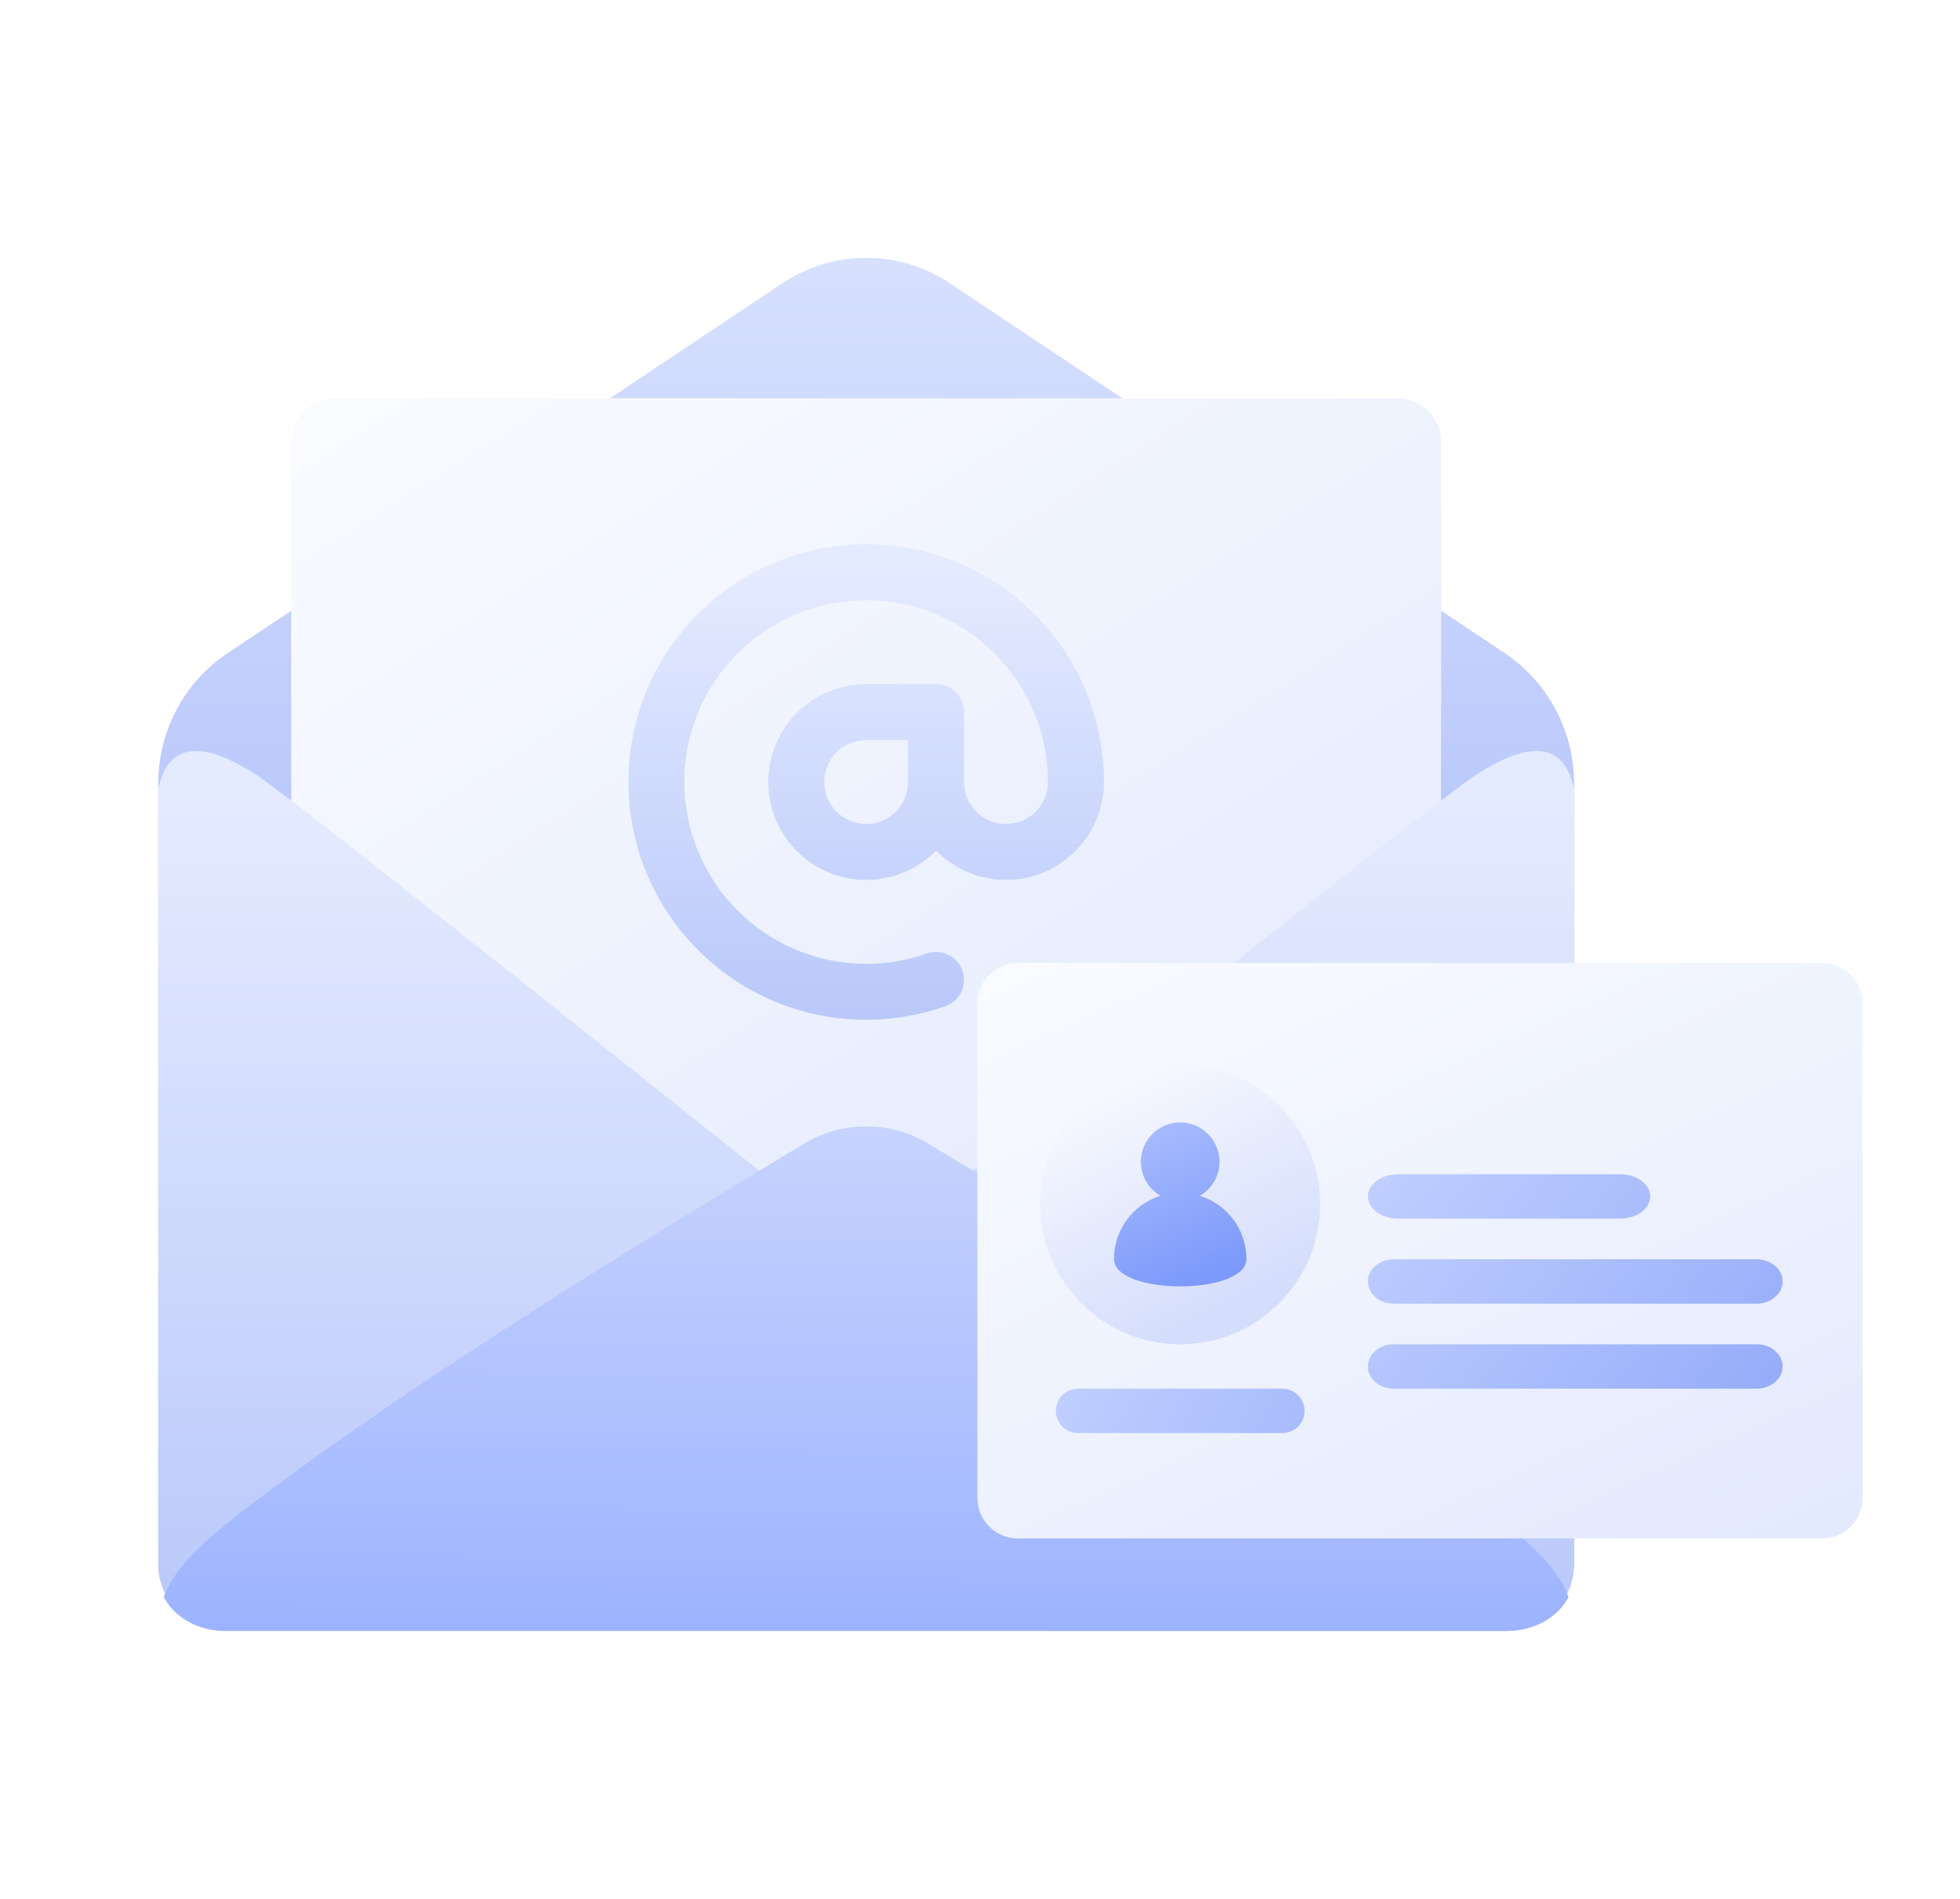 <svg width="161" height="156" viewBox="0 0 161 156" fill="none" xmlns="http://www.w3.org/2000/svg">
<path fill-rule="evenodd" clip-rule="evenodd" d="M129.295 64.321C129.295 60.021 127.145 56.005 123.567 53.62C112.798 46.444 89.579 30.969 78.001 23.254C73.851 20.488 68.444 20.488 64.294 23.254C52.717 30.969 29.497 46.444 18.728 53.62C15.15 56.005 13 60.021 13 64.321C13 79.341 13 114.803 13 128.462C13 131.498 15.461 133.959 18.497 133.959C38.068 133.959 104.227 133.959 123.798 133.959C126.834 133.959 129.295 131.498 129.295 128.462C129.295 114.803 129.295 79.341 129.295 64.321Z" fill="url(#paint0_linear_2308_287189)"/>
<g filter="url(#filter0_f_2308_287189)">
<path fill-rule="evenodd" clip-rule="evenodd" d="M118.381 58.04L83.168 32.711H60.201L23.913 57.478V101.719H118.381V58.04Z" fill="#8FA8FB"/>
</g>
<path fill-rule="evenodd" clip-rule="evenodd" d="M118.381 36.294C118.381 34.315 116.777 32.711 114.798 32.711C99.839 32.711 42.455 32.711 27.496 32.711C25.517 32.711 23.913 34.315 23.913 36.294C23.913 49.738 23.913 101.719 23.913 101.719H118.381V36.294Z" fill="url(#paint1_linear_2308_287189)"/>
<path fill-rule="evenodd" clip-rule="evenodd" d="M86.081 64.231C86.081 66.133 84.537 67.678 82.635 67.678C80.733 67.678 79.189 66.133 79.189 64.231V58.487C79.189 57.219 78.16 56.19 76.892 56.19H71.148C66.707 56.19 63.107 59.791 63.107 64.231C63.107 68.672 66.707 72.272 71.148 72.272C73.398 72.272 75.433 71.348 76.893 69.858L76.916 69.882C77.646 70.616 78.51 71.211 79.461 71.621C80.302 71.983 81.205 72.198 82.119 72.256C82.999 72.312 83.888 72.224 84.74 71.994C85.48 71.793 86.192 71.485 86.845 71.082C88.362 70.148 89.547 68.711 90.171 67.041C90.5 66.159 90.667 65.224 90.676 64.283V64.231C90.676 53.453 81.926 44.703 71.148 44.703C60.37 44.703 51.619 53.453 51.619 64.231C51.619 75.009 60.37 83.76 71.148 83.76C73.43 83.76 75.621 83.367 77.658 82.646C78.853 82.223 79.48 80.909 79.057 79.714C78.634 78.519 77.32 77.891 76.125 78.315C74.568 78.866 72.893 79.165 71.148 79.165C62.906 79.165 56.214 72.474 56.214 64.231C56.214 55.989 62.906 49.298 71.148 49.298C79.39 49.298 86.081 55.989 86.081 64.231ZM71.148 67.678C69.245 67.678 67.701 66.135 67.701 64.231C67.701 62.328 69.245 60.785 71.148 60.785H74.594V64.231C74.594 66.135 73.051 67.678 71.148 67.678Z" fill="url(#paint2_linear_2308_287189)"/>
<g filter="url(#filter1_f_2308_287189)">
<path fill-rule="evenodd" clip-rule="evenodd" d="M126.525 71.852L81.181 96.92L71.148 94.651L61.114 96.92L15.274 72.047L23.914 127.459H118.382L126.525 71.852Z" fill="#CAD6FD"/>
</g>
<path fill-rule="evenodd" clip-rule="evenodd" d="M123.457 133.959C128.992 133.959 129.295 128.795 129.295 128.795V64.797C128.419 60.61 125.191 61.094 121.241 63.642C117.818 65.85 76.822 98.639 76.822 98.639C76.822 98.639 112.982 133.959 123.457 133.959Z" fill="url(#paint3_linear_2308_287189)"/>
<path fill-rule="evenodd" clip-rule="evenodd" d="M18.838 133.959C13.303 133.959 13 128.795 13 128.795V64.797C13.876 60.61 17.104 61.094 21.054 63.642C24.478 65.85 65.473 98.639 65.473 98.639C65.473 98.639 29.313 133.959 18.838 133.959Z" fill="url(#paint4_linear_2308_287189)"/>
<g filter="url(#filter2_f_2308_287189)">
<path fill-rule="evenodd" clip-rule="evenodd" d="M27.507 120.386C20.831 125.535 121.464 125.535 114.788 120.386C102.657 111.031 85.108 99.239 76.085 93.856C73.127 92.095 69.167 92.095 66.209 93.856C57.187 99.239 39.637 111.031 27.507 120.386Z" fill="#B9C8FA"/>
</g>
<path fill-rule="evenodd" clip-rule="evenodd" d="M13.454 131.181C14.3 132.816 16.24 133.959 18.498 133.959C38.068 133.959 104.228 133.959 123.798 133.959C126.056 133.959 127.996 132.816 128.842 131.181C127.73 128.117 124.424 125.535 117.355 120.386C104.511 111.031 85.109 99.239 76.086 93.856C73.128 92.095 69.168 92.095 66.21 93.856C57.187 99.239 37.785 111.031 24.941 120.386C17.872 125.535 14.566 128.117 13.454 131.181Z" fill="url(#paint5_linear_2308_287189)"/>
<path fill-rule="evenodd" clip-rule="evenodd" d="M153 82.408C153 81.528 152.65 80.684 152.028 80.062C151.406 79.439 150.562 79.09 149.682 79.09C137.556 79.09 95.73 79.09 83.605 79.09C82.725 79.09 81.881 79.439 81.258 80.062C80.636 80.684 80.286 81.528 80.286 82.408C80.286 91.084 80.286 114.367 80.286 123.043C80.286 123.923 80.636 124.767 81.258 125.389C81.881 126.012 82.725 126.362 83.605 126.362C95.73 126.362 137.556 126.362 149.682 126.362C150.562 126.362 151.406 126.012 152.028 125.389C152.65 124.767 153 123.923 153 123.043C153 114.367 153 91.084 153 82.408Z" fill="url(#paint6_linear_2308_287189)"/>
<path d="M96.944 110.413C103.289 110.413 108.433 105.269 108.433 98.923C108.433 92.578 103.289 87.434 96.944 87.434C90.598 87.434 85.454 92.578 85.454 98.923C85.454 105.269 90.598 110.413 96.944 110.413Z" fill="url(#paint7_linear_2308_287189)"/>
<path fill-rule="evenodd" clip-rule="evenodd" d="M95.321 98.215C94.36 97.654 93.714 96.613 93.714 95.421C93.714 93.639 95.162 92.191 96.944 92.191C98.727 92.191 100.174 93.639 100.174 95.421C100.174 96.613 99.528 97.654 98.566 98.215C100.777 98.905 102.382 100.97 102.382 103.406C102.382 106.408 91.506 106.408 91.506 103.406C91.506 100.97 93.111 98.905 95.321 98.215Z" fill="url(#paint8_linear_2308_287189)"/>
<path fill-rule="evenodd" clip-rule="evenodd" d="M135.555 98.269C135.555 97.785 135.294 97.322 134.83 96.979C134.365 96.638 133.735 96.445 133.078 96.445C128.62 96.445 119.295 96.445 114.837 96.445C114.18 96.445 113.55 96.638 113.086 96.979C112.621 97.322 112.36 97.785 112.36 98.269C112.36 98.269 112.36 98.27 112.36 98.27C112.36 98.754 112.621 99.218 113.086 99.56C113.55 99.901 114.18 100.094 114.837 100.094C119.295 100.094 128.62 100.094 133.078 100.094C133.735 100.094 134.365 99.901 134.83 99.56C135.294 99.218 135.555 98.754 135.555 98.27C135.555 98.27 135.555 98.269 135.555 98.269Z" fill="url(#paint9_linear_2308_287189)"/>
<path fill-rule="evenodd" clip-rule="evenodd" d="M107.16 115.883C107.16 115.399 106.968 114.935 106.626 114.593C106.284 114.251 105.82 114.059 105.336 114.059C101.458 114.059 92.429 114.059 88.551 114.059C88.067 114.059 87.604 114.251 87.262 114.593C86.919 114.935 86.728 115.399 86.728 115.883C86.728 115.883 86.728 115.883 86.728 115.884C86.728 116.367 86.919 116.831 87.262 117.173C87.604 117.515 88.067 117.707 88.551 117.707C92.429 117.707 101.458 117.707 105.336 117.707C105.82 117.707 106.284 117.515 106.626 117.173C106.968 116.831 107.16 116.367 107.16 115.884C107.16 115.883 107.16 115.883 107.16 115.883Z" fill="url(#paint10_linear_2308_287189)"/>
<path fill-rule="evenodd" clip-rule="evenodd" d="M146.43 105.253C146.43 104.246 145.477 103.43 144.301 103.43H114.489C113.314 103.43 112.36 104.246 112.36 105.253C112.36 105.254 112.36 105.254 112.36 105.254C112.36 106.262 113.314 107.078 114.489 107.078C120.606 107.078 138.184 107.078 144.301 107.078C145.477 107.078 146.43 106.262 146.43 105.254C146.43 105.254 146.43 105.254 146.43 105.253Z" fill="url(#paint11_linear_2308_287189)"/>
<path fill-rule="evenodd" clip-rule="evenodd" d="M146.43 112.238C146.43 111.23 145.477 110.414 144.301 110.414H114.489C113.314 110.414 112.36 111.23 112.36 112.238C112.36 112.238 112.36 112.238 112.36 112.239C112.36 113.246 113.314 114.062 114.489 114.062H144.301C145.477 114.062 146.43 113.246 146.43 112.239V112.238Z" fill="url(#paint12_linear_2308_287189)"/>
<defs>
<filter id="filter0_f_2308_287189" x="9.913" y="18.711" width="122.468" height="97.008" filterUnits="userSpaceOnUse" color-interpolation-filters="sRGB">
<feFlood flood-opacity="0" result="BackgroundImageFix"/>
<feBlend mode="normal" in="SourceGraphic" in2="BackgroundImageFix" result="shape"/>
<feGaussianBlur stdDeviation="7" result="effect1_foregroundBlur_2308_287189"/>
</filter>
<filter id="filter1_f_2308_287189" x="0.132" y="56.709" width="141.537" height="85.893" filterUnits="userSpaceOnUse" color-interpolation-filters="sRGB">
<feFlood flood-opacity="0" result="BackgroundImageFix"/>
<feBlend mode="normal" in="SourceGraphic" in2="BackgroundImageFix" result="shape"/>
<feGaussianBlur stdDeviation="7.571" result="effect1_foregroundBlur_2308_287189"/>
</filter>
<filter id="filter2_f_2308_287189" x="13.569" y="78.916" width="115.155" height="58.951" filterUnits="userSpaceOnUse" color-interpolation-filters="sRGB">
<feFlood flood-opacity="0" result="BackgroundImageFix"/>
<feBlend mode="normal" in="SourceGraphic" in2="BackgroundImageFix" result="shape"/>
<feGaussianBlur stdDeviation="6.81" result="effect1_foregroundBlur_2308_287189"/>
</filter>
<linearGradient id="paint0_linear_2308_287189" x1="71.148" y1="11.214" x2="71.148" y2="74.736" gradientUnits="userSpaceOnUse">
<stop stop-color="#DDE5FE"/>
<stop offset="1" stop-color="#B6C5FB"/>
</linearGradient>
<linearGradient id="paint1_linear_2308_287189" x1="33.384" y1="30.043" x2="92.494" y2="123.22" gradientUnits="userSpaceOnUse">
<stop stop-color="#F9FBFF"/>
<stop offset="1" stop-color="#E1E8FD"/>
</linearGradient>
<linearGradient id="paint2_linear_2308_287189" x1="51.619" y1="46.254" x2="51.619" y2="83.76" gradientUnits="userSpaceOnUse">
<stop stop-color="#E5EBFF"/>
<stop offset="1" stop-color="#B9C8FA"/>
</linearGradient>
<linearGradient id="paint3_linear_2308_287189" x1="65.474" y1="64.558" x2="65.474" y2="133.959" gradientUnits="userSpaceOnUse">
<stop stop-color="#E5EBFF"/>
<stop offset="1" stop-color="#B9C8FA"/>
</linearGradient>
<linearGradient id="paint4_linear_2308_287189" x1="65.473" y1="64.558" x2="65.473" y2="133.959" gradientUnits="userSpaceOnUse">
<stop stop-color="#E5EBFF"/>
<stop offset="1" stop-color="#B9C8FA"/>
</linearGradient>
<linearGradient id="paint5_linear_2308_287189" x1="71.182" y1="92.535" x2="70.926" y2="133.961" gradientUnits="userSpaceOnUse">
<stop stop-color="#C7D3FE"/>
<stop offset="1" stop-color="#9DB3FF"/>
</linearGradient>
<linearGradient id="paint6_linear_2308_287189" x1="87.576" y1="77.262" x2="119.258" y2="148.111" gradientUnits="userSpaceOnUse">
<stop stop-color="#F9FBFF"/>
<stop offset="1" stop-color="#E1E8FD"/>
</linearGradient>
<linearGradient id="paint7_linear_2308_287189" x1="89.989" y1="85.987" x2="101.037" y2="107.439" gradientUnits="userSpaceOnUse">
<stop stop-color="#FCFDFF"/>
<stop offset="1" stop-color="#D4DDFC"/>
</linearGradient>
<linearGradient id="paint8_linear_2308_287189" x1="95.127" y1="93.116" x2="99.891" y2="104.712" gradientUnits="userSpaceOnUse">
<stop stop-color="#A5B9FD"/>
<stop offset="1" stop-color="#7C99FB"/>
</linearGradient>
<linearGradient id="paint9_linear_2308_287189" x1="110.281" y1="97.277" x2="140.017" y2="120.269" gradientUnits="userSpaceOnUse">
<stop stop-color="#C2D0FF"/>
<stop offset="1" stop-color="#97ADFA"/>
</linearGradient>
<linearGradient id="paint10_linear_2308_287189" x1="84.896" y1="114.89" x2="115.299" y2="130.959" gradientUnits="userSpaceOnUse">
<stop stop-color="#C2D0FF"/>
<stop offset="1" stop-color="#97ADFA"/>
</linearGradient>
<linearGradient id="paint11_linear_2308_287189" x1="110.281" y1="97.278" x2="140.017" y2="120.27" gradientUnits="userSpaceOnUse">
<stop stop-color="#C2D0FF"/>
<stop offset="1" stop-color="#97ADFA"/>
</linearGradient>
<linearGradient id="paint12_linear_2308_287189" x1="110.281" y1="97.278" x2="140.017" y2="120.271" gradientUnits="userSpaceOnUse">
<stop stop-color="#C2D0FF"/>
<stop offset="1" stop-color="#97ADFA"/>
</linearGradient>
</defs>
</svg>
